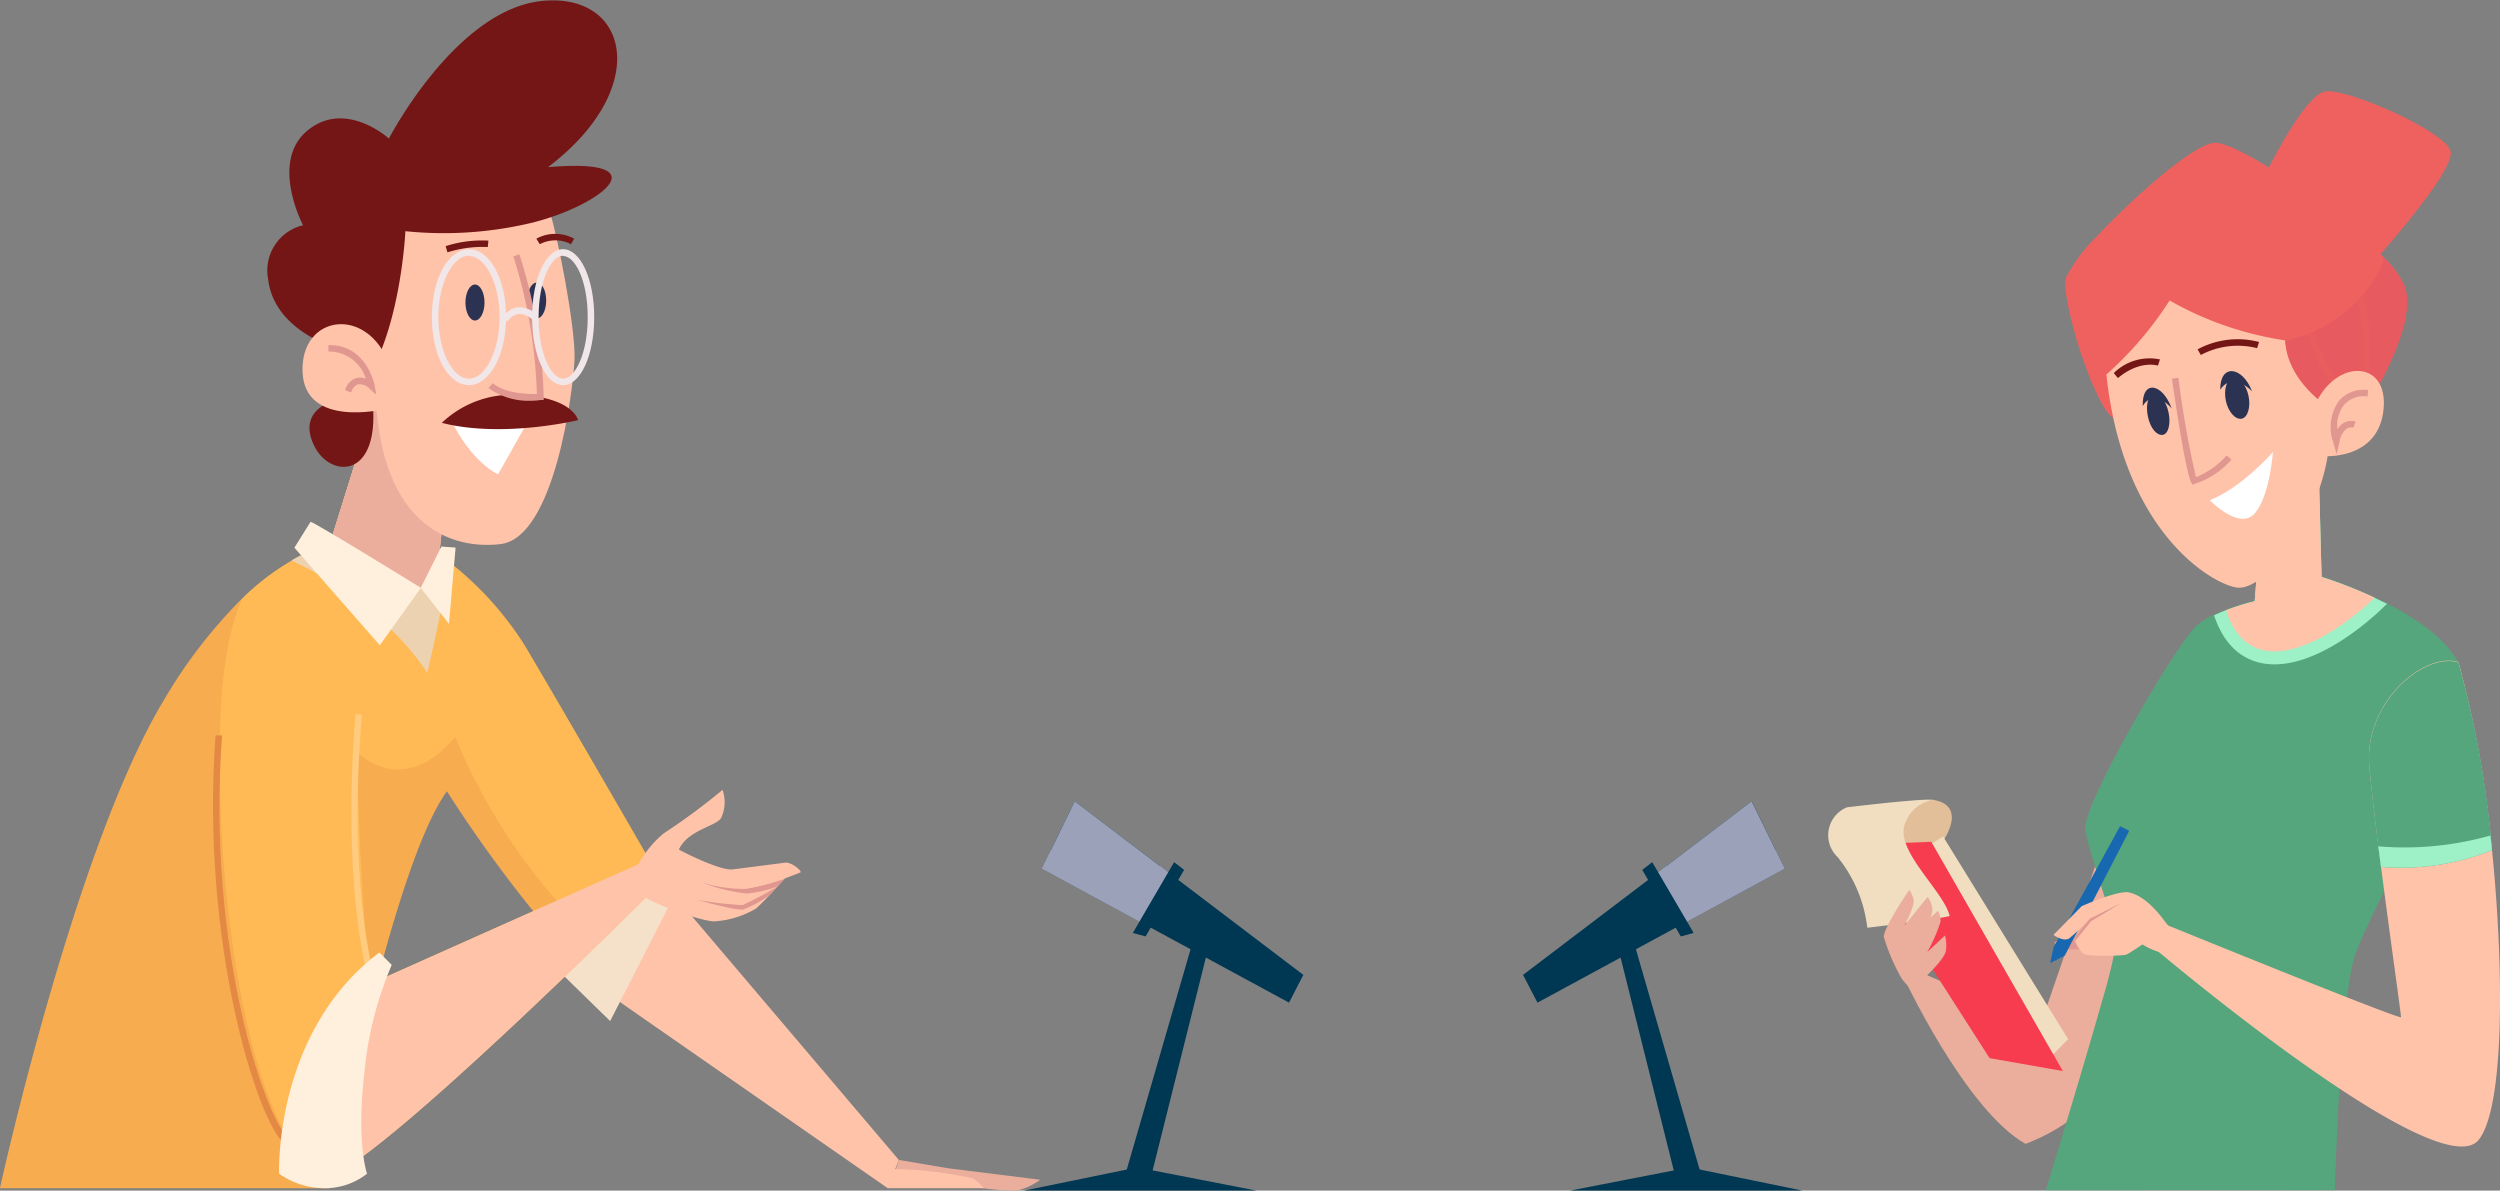 <svg xmlns="http://www.w3.org/2000/svg" viewBox="0 0 230.64 109.84"><rect x="0" y="0" width="230.64" height="109.84" fill="#808080" stroke="none"/><defs><style>.cls-1{isolation:isolate;}.cls-2{fill:#ffc3aa;}.cls-3{fill:#ffba55;}.cls-10,.cls-4{fill:#e38944;}.cls-18,.cls-20,.cls-21,.cls-22,.cls-25,.cls-4{mix-blend-mode:multiply;}.cls-20,.cls-22,.cls-25,.cls-4{opacity:0.3;}.cls-5{fill:#edd2b2;}.cls-6{fill:#ebae9c;}.cls-7{fill:#fff0dd;}.cls-8{fill:#f5e1c9;}.cls-9{fill:#e0978f;}.cls-11{fill:#ffcb7e;}.cls-12{fill:#fff;}.cls-13{fill:#751616;}.cls-14{fill:#2c3352;}.cls-15{fill:#f1e6e8;}.cls-16{fill:#003752;}.cls-17,.cls-18{fill:#9aa1b9;}.cls-19,.cls-22{fill:#ef615f;}.cls-21{fill:#cc4468;opacity:0.2;}.cls-23{fill:#e2bf98;}.cls-24,.cls-25{fill:#55a67d;}.cls-26{fill:#9ef0c6;}.cls-27{fill:#1768b0;}.cls-28{fill:#f1dec1;}.cls-29{fill:#f73c4f;}</style></defs><g class="cls-1"><g id="_1" data-name="1"><polygon class="cls-2" points="55.53 91.29 81.9 109.62 82.92 107.01 60.98 81.17 55.53 91.29"/><path class="cls-3" d="M357.83,110.65l-5.45,10.11s-.2-.2-.56-.59a122.23,122.23,0,0,1-13.75-17.71c-5.2,7.19-10.79,36.63-10.79,36.63H296.84S303.73,107.65,312,94a46.09,46.09,0,0,1,7.18-9.31,22.48,22.48,0,0,1,4.55-3.49,9.08,9.08,0,0,1,3.45-1.28l4.37-14,6.6,7.52-.8,7.18s.38.26,1,.75a30.25,30.25,0,0,1,6.9,7.64C348.15,93.88,357.83,110.65,357.83,110.65Z" transform="translate(-296.84 -29.47)"/><path class="cls-4" d="M352.43,116.91s-.27,1.43-.61,3.26a122.23,122.23,0,0,1-13.75-17.71c-5.2,7.19-10.79,36.63-10.79,36.63H296.84S303.73,107.65,312,94a46.09,46.09,0,0,1,7.18-9.31C314.64,95,319,119.4,319,119.4l10.07-21.25s4.37,5.64,9.77-.69A54.65,54.65,0,0,0,352.43,116.91Z" transform="translate(-296.84 -29.47)"/><path class="cls-5" d="M338.35,81.35c-.59,3.77-2.09,10.2-2.09,10.2s-3.74-6.26-12.52-10.37a9.08,9.08,0,0,1,3.45-1.28l4.37-14,6.6,7.52-.8,7.18S337.74,80.86,338.35,81.35Z" transform="translate(-296.84 -29.47)"/><polygon class="cls-6" points="41.32 43.94 40.52 51.13 38.82 54.23 30.34 50.43 34.72 36.43 41.32 43.94"/><path class="cls-7" d="M325.49,77.61c.3,0,10.18,6.09,10.18,6.09L331.88,89,324,80Z" transform="translate(-296.84 -29.47)"/><polygon class="cls-8" points="60.73 79.24 51.23 89.26 56.29 94.2 62.76 81.53 60.73 79.24"/><polygon class="cls-7" points="38.82 54.23 41.42 57.56 42.03 50.52 40.72 50.42 38.82 54.23"/><path class="cls-3" d="M357.07,111.63s-26,26-30.43,26.63c-.12-.09-.24-.17-.35-.27-9.05-7.06-9.91-40.08-8.77-42.58s8-15.47,12.17-1.65c.1,14,1,23.76,1.21,26,0,.33.05.5.05.5L356.18,109Z" transform="translate(-296.84 -29.47)"/><path class="cls-2" d="M357.07,111.63s-26,26-30.43,26.63c-.12-.09-.24-.17-.35-.27.34-4.22,1.39-12.53,4.61-18.23,0,.33.05.5.05.5L356.18,109Z" transform="translate(-296.84 -29.47)"/><path class="cls-6" d="M379.76,136.48l4.48.76,8.56,1.07a6,6,0,0,1-2.14,1,21.74,21.74,0,0,1-3.05-.21l-8.41-.93Z" transform="translate(-296.84 -29.47)"/><path class="cls-2" d="M378.75,139.09h8.86a4.82,4.82,0,0,0-1-.9,35.47,35.47,0,0,0-7.37-.87C378.74,137.47,378.75,139.09,378.75,139.09Z" transform="translate(-296.84 -29.47)"/><path class="cls-2" d="M369.65,110.05l-.5.57-.57.62,0,0-.78.85c-.5.53-1,1-1.17,1.17a8.51,8.51,0,0,1-3.89,1.21c-1.36,0-6.79-2-7.4-2.94s5.24-2,5.24-2Z" transform="translate(-296.84 -29.47)"/><path class="cls-9" d="M368.58,111.24l-.82.89a12.05,12.05,0,0,1-2.34,1.24c-.65.15-4.27-.89-4.27-.89a32.76,32.76,0,0,0,4.2.49A31.62,31.62,0,0,0,368.58,111.24Z" transform="translate(-296.84 -29.47)"/><path class="cls-9" d="M369.15,110.62l-.57.62,0,0a10.49,10.49,0,0,1-2.85.66,15.09,15.09,0,0,1-4.34-1.11v-.24a34.33,34.33,0,0,0,4.35.89,18.54,18.54,0,0,0,3.45-.89Z" transform="translate(-296.84 -29.47)"/><path class="cls-2" d="M355.78,109.14a9.48,9.48,0,0,1,2.31-2.8,58.29,58.29,0,0,0,5.41-4,3.44,3.44,0,0,1-.14,2.61c-.53.77-3.08,1.11-3.89,2.9,1.89,1,4.14,1.93,4.95,1.83l4.91-.63c.66,0,1.59.88,1.34.91a26,26,0,0,1-5.09,1.52,13.6,13.6,0,0,1-4.88-.9s-3.76,1.61-5.05,1.11S355.78,109.14,355.78,109.14Z" transform="translate(-296.84 -29.47)"/><path class="cls-10" d="M323.15,135.05c-2.59-2-7.83-18.83-6.42-37.74l.6,0c-1.47,19.73,4.08,35.57,6.18,37.23Z" transform="translate(-296.84 -29.47)"/><path class="cls-11" d="M330.64,119.07c0-.08-2.27-8.31-1-23.7l.59,0c-1.27,15.28.94,23.41,1,23.49Z" transform="translate(-296.84 -29.47)"/><path class="cls-7" d="M331.84,117.34c-9.76,7.35-9.25,20.41-9.25,20.41a7.27,7.27,0,0,0,4.16,1.34,6.26,6.26,0,0,0,3.95-1.34s-1-2.79-.25-9.26a33,33,0,0,1,2.53-10Z" transform="translate(-296.84 -29.47)"/><path class="cls-2" d="M331.51,62.18C330.77,77.52,338,80.25,343,79.67s6.68-14,6.84-16.91-1.65-12-2.3-13.78-13-.24-14.44.42S331.51,62.18,331.51,62.18Z" transform="translate(-296.84 -29.47)"/><path class="cls-12" d="M338.42,68.17c2,4.06,4.37,5.06,4.37,5.06l2.82-5Z" transform="translate(-296.84 -29.47)"/><path class="cls-13" d="M330.85,64.16c3-5,3.39-13.36,3.39-13.36A34.9,34.9,0,0,0,346,50c6.19-1.56,12-6,1.4-5.11,9.57-7.26,7.51-16.09-.49-15.34s-14.19,12.7-14.19,12.7-4-3.63-7.51-.74-.41,8.74-.41,8.74a4.29,4.29,0,0,0-3.22,5c.5,4.29,5.28,5.94,5.28,5.94l.5,5.36s-3.14.91-1.49,4.13S332.83,73.65,330.85,64.16Z" transform="translate(-296.84 -29.47)"/><path class="cls-2" d="M332.75,63.09c-2-5.45-8.17-4.62-8,.66s7.59,3.46,7.59,3.46Z" transform="translate(-296.84 -29.47)"/><path class="cls-9" d="M331.56,65.9l-.66-.61a1.31,1.31,0,0,0-1-.37c-.27.06-.5.31-.68.76l-.55-.23a1.65,1.65,0,0,1,1.11-1.12,1.46,1.46,0,0,1,.81.08,3.56,3.56,0,0,0-3.45-2.51l0-.59c3.52-.08,4.26,3.67,4.26,3.7Z" transform="translate(-296.84 -29.47)"/><path class="cls-14" d="M347.23,57.2c0,.91-.39,1.65-.87,1.65s-.88-.74-.88-1.65.39-1.66.88-1.66S347.23,56.28,347.23,57.2Z" transform="translate(-296.84 -29.47)"/><path class="cls-13" d="M337.6,68.48c5.63,1.44,12.57-.25,12.57-.25s-.44-2.06-5.25-2.31A9.42,9.42,0,0,0,337.6,68.48Z" transform="translate(-296.84 -29.47)"/><path class="cls-9" d="M345.91,66.44a6.33,6.33,0,0,1-4-1.17l.39-.45c1.19,1,3.32,1,4.07,1a46.75,46.75,0,0,0-2.17-12.7l.56-.18A46.89,46.89,0,0,1,347,66.11v.26l-.26,0A5.78,5.78,0,0,1,345.91,66.44Z" transform="translate(-296.84 -29.47)"/><ellipse class="cls-14" cx="43.82" cy="27.91" rx="0.88" ry="1.66"/><path class="cls-15" d="M340.1,65c-1.92,0-3.42-2.76-3.42-6.27s1.5-6.27,3.42-6.27,3.43,2.75,3.43,6.27S342,65,340.1,65Zm0-11.94c-1.53,0-2.82,2.6-2.82,5.67s1.29,5.67,2.82,5.67,2.83-2.6,2.83-5.67S341.64,53.09,340.1,53.09Z" transform="translate(-296.84 -29.47)"/><path class="cls-15" d="M348.79,65c-1.6,0-2.86-2.76-2.86-6.27s1.26-6.27,2.86-6.27,2.87,2.75,2.87,6.27S350.4,65,348.79,65Zm0-11.94c-1.09,0-2.26,2.28-2.26,5.67s1.17,5.67,2.26,5.67,2.27-2.28,2.27-5.67S349.89,53.09,348.79,53.09Z" transform="translate(-296.84 -29.47)"/><path class="cls-15" d="M343.67,59.14l-.5-.33a2,2,0,0,1,1.5-1,2.52,2.52,0,0,1,1.78.76L346,59a1.83,1.83,0,0,0-1.29-.57A1.43,1.43,0,0,0,343.67,59.14Z" transform="translate(-296.84 -29.47)"/><path class="cls-13" d="M338.12,52.75l-.17-.57a10.87,10.87,0,0,1,3.95-.51l-.06.59A10.75,10.75,0,0,0,338.12,52.75Z" transform="translate(-296.84 -29.47)"/><path class="cls-13" d="M349.52,52a3.09,3.09,0,0,0-2.88,0l-.32-.51a3.65,3.65,0,0,1,3.49,0Z" transform="translate(-296.84 -29.47)"/><polygon class="cls-16" points="94.48 109.84 115.91 109.84 104.91 107.7 94.48 109.84"/><polygon class="cls-16" points="103.76 108.56 110.05 86.84 111.48 87.42 106.19 108.56 103.76 108.56"/><polygon class="cls-16" points="99.15 73.92 108.31 80.88 120.24 89.94 118.92 92.5 105.75 85.36 96.11 80.13 99.15 73.92"/><polygon class="cls-17" points="108.31 80.88 105.75 85.36 96.11 80.13 96.93 78.47 99.15 73.92 107.03 79.91 108.31 80.88"/><polygon class="cls-18" points="108.31 80.88 105.75 85.36 96.11 80.13 96.93 78.47 104.82 83.5 107.03 79.91 108.31 80.88"/><polygon class="cls-16" points="104.51 86.07 108.32 79.54 109.24 80.25 105.69 86.39 104.51 86.07"/><polygon class="cls-16" points="166.28 109.84 144.85 109.84 155.85 107.7 166.28 109.84"/><polygon class="cls-16" points="156.99 108.56 150.71 86.84 149.28 87.42 154.56 108.56 156.99 108.56"/><polygon class="cls-16" points="161.61 73.92 152.44 80.88 140.51 89.94 141.84 92.5 155.01 85.36 164.65 80.13 161.61 73.92"/><polygon class="cls-17" points="152.44 80.88 155.01 85.36 164.64 80.13 163.83 78.47 161.6 73.92 153.72 79.91 152.44 80.88"/><polygon class="cls-18" points="152.44 80.88 155.01 85.36 164.64 80.13 163.83 78.47 155.93 83.5 153.72 79.91 152.44 80.88"/><polygon class="cls-16" points="156.25 86.07 152.43 79.54 151.51 80.25 155.06 86.39 156.25 86.07"/><path class="cls-19" d="M505.77,45.68s3.59-7.41,5.57-7.77,11.07,3.66,11.58,5.5-7.33,10.48-7.33,10.48Z" transform="translate(-296.84 -29.47)"/><g class="cls-20"><path class="cls-19" d="M516.07,48.83a3.9,3.9,0,0,1-1.87-.75c-.64-.44-1.73-1.36-1.73-2.06,0-.93,1.44-2.68,2.41-2.68s1.68,1.43,1.83,1.72l-.53.28c-.29-.57-.91-1.41-1.3-1.41-.58,0-1.81,1.43-1.81,2.09,0,.23.52.92,1.47,1.57a2.5,2.5,0,0,0,1.73.61c.88-.36,2.8-3.3,2.74-4.21,0-.15-.33-.58-1.19-1.16-1.54-1-3.8-1.93-4.89-1.57-1.42.45-3.47,3.93-4.46,5.92l-.54-.27c.47-.93,2.88-5.6,4.81-6.22,1.49-.48,4.06.72,5.42,1.65.64.43,1.41,1.07,1.45,1.61.08,1.17-2,4.35-3.12,4.8A1.16,1.16,0,0,1,516.07,48.83Z" transform="translate(-296.84 -29.47)"/></g><path class="cls-19" d="M515.6,66.22l-7.78.34-15.3.66c-.48,2.51-2.27-1-3.6-4.87-.06-.2-.13-.38-.19-.57-.9-2.79-1.54-5.68-1.29-6.71a14.93,14.93,0,0,1,3.06-4l.89-.93c3.08-3.14,7.16-6.64,9.15-7.35a2.33,2.33,0,0,1,.56-.13,1.5,1.5,0,0,1,.35,0c2.72.43,11.4,6.47,15.33,10.58a8.69,8.69,0,0,1,1.88,2.55C520,59.31,515.6,66.22,515.6,66.22Z" transform="translate(-296.84 -29.47)"/><path class="cls-21" d="M515.6,66.22l-7.78.34-2.76-5.27c7.13-.42,10.95-5.23,11.72-8a8.69,8.69,0,0,1,1.88,2.55C520,59.31,515.6,66.22,515.6,66.22Z" transform="translate(-296.84 -29.47)"/><path class="cls-22" d="M515.38,64.45l-.6,0c.61-6.48-1.37-10.21-1.73-10.83A42,42,0,0,1,499,46a15.67,15.67,0,0,0-1.39,3.51c-.06.2-.1.4-.15.6a16.28,16.28,0,0,0-.37,2.6,39.69,39.69,0,0,0,12.71,5.66l.2,0,0,.21s.83,5.13,3.48,6.88l-.32.5c-2.6-1.71-3.53-6.08-3.71-7.09a40.73,40.73,0,0,1-12.42-5.5,17.83,17.83,0,0,0,.49,4.29l-.57.15a17.75,17.75,0,0,1-.39-2.17h0a17.39,17.39,0,0,1-7.7,6.71c-.06-.2-.13-.38-.19-.57,1.16-.53,5.73-2.85,7.74-7.16l.06,0a15.41,15.41,0,0,1,0-1.66c0-.24,0-.47.05-.7a15.53,15.53,0,0,1,.33-2.23,16.32,16.32,0,0,0-6.39,1l.89-.93a17.51,17.51,0,0,1,5.65-.66,16.45,16.45,0,0,1,1.53-3.86c.09-.18.2-.35.3-.52h0a15.73,15.73,0,0,1,1.67-2.3,2.33,2.33,0,0,1,.56-.13,1.5,1.5,0,0,1,.35,0,14.39,14.39,0,0,0-2.12,2.78,40.37,40.37,0,0,0,14,7.58l.11,0,.06.1C513.6,53.31,516.06,57.14,515.38,64.45Z" transform="translate(-296.84 -29.47)"/><path class="cls-23" d="M475.24,103.27c3.23.59.77,3.92.77,3.92l-4,2L470.76,106A5.66,5.66,0,0,1,475.24,103.27Z" transform="translate(-296.84 -29.47)"/><path class="cls-6" d="M472.18,119c.11.35,5.95,12.86,11.53,16,7-2.7,8.08-7.39,8.08-7.39l3.91-17.37-3.39-7.19L485.09,124l-11.47-5Z" transform="translate(-296.84 -29.47)"/><path class="cls-24" d="M520.94,102.89c-2.68,6.16-6.23,12.63-6.93,15-1.3,4.46-1.77,21.38-1.77,21.38H485.58s3.24-10.57,5.14-17.27a49.76,49.76,0,0,0,1.32-5.28c.12-1.88-2.58-8.58-2.82-10.81s8.58-17.38,10.34-18.79a7.68,7.68,0,0,1,1.54-.93,11.72,11.72,0,0,1,1.1-.47,21.61,21.61,0,0,1,2.65-.83l1-12.93,4.82-2.93c0,.35.35,13.62.35,13.62a40.68,40.68,0,0,1,4.85,1.91l1.14.56c2.63,1.34,5.39,3.19,6.58,5.41S523.19,97.73,520.94,102.89Z" transform="translate(-296.84 -29.47)"/><path class="cls-25" d="M521.13,99.88l-.19,3c-2.68,6.16-6.23,12.63-6.93,15-1.3,4.46-1.77,21.38-1.77,21.38h-4.43c-1.35-4-4.63-12.69-8.21-15.53-2.82-2.24-6.44-2.16-8.88-1.74a49.76,49.76,0,0,0,1.32-5.28c.12-1.88-2.58-8.58-2.82-10.81,1.84,2.15,15.84,4.85,18.41,3.82s9.2-12.6,9.2-12.6Z" transform="translate(-296.84 -29.47)"/><path class="cls-26" d="M517.06,85.17l-.31.3c-.9.88-5.63,5.29-10.08,5.29-1.85,0-4.32-.79-5.57-4.52a11.72,11.72,0,0,1,1.1-.47,21.61,21.61,0,0,1,2.65-.83l1-12.93,4.82-2.93c0,.35.35,13.62.35,13.62a40.68,40.68,0,0,1,4.85,1.91Z" transform="translate(-296.84 -29.47)"/><path class="cls-2" d="M515.92,84.61c-3.34,3.27-11.28,8.67-13.72,1.16a21.61,21.61,0,0,1,2.65-.83l1-12.93,4.82-2.93c0,.35.35,13.62.35,13.62A40.68,40.68,0,0,1,515.92,84.61Z" transform="translate(-296.84 -29.47)"/><path class="cls-2" d="M525.52,134.62C521.88,139.2,495.65,117,495.65,117l.62-2.39s22.08,9,22.08,8.7-1-7.31-1.85-13.9c-.48-3.72-.91-7.28-1.08-9.36-.47-5.75,5-10.45,8.22-9.51a97.09,97.09,0,0,1,3.1,17.32C527.91,119.46,527.83,131.71,525.52,134.62Z" transform="translate(-296.84 -29.47)"/><path class="cls-24" d="M526.74,107.9a22.57,22.57,0,0,1-10.24,1.55c-.09-.64-.16-1.27-.25-1.9-.37-3-.69-5.74-.83-7.46-.47-5.75,5-10.45,8.22-9.51a93,93,0,0,1,3,16C526.65,107,526.69,107.46,526.74,107.9Z" transform="translate(-296.84 -29.47)"/><path class="cls-26" d="M526.74,107.9a22.57,22.57,0,0,1-10.24,1.55c-.09-.64-.16-1.27-.25-1.9a29.18,29.18,0,0,0,10.35-1C526.65,107,526.69,107.46,526.74,107.9Z" transform="translate(-296.84 -29.47)"/><path class="cls-9" d="M490.61,117l-3.55.07-.73-.62a5,5,0,0,1,1.52-.74c.73-.17,2.82-.47,2.82-.47Z" transform="translate(-296.84 -29.47)"/><polygon class="cls-27" points="195.59 76.22 189.46 87.38 189.14 88.85 190.49 88.16 196.43 76.65 195.59 76.22"/><path class="cls-2" d="M497,115.06c-.63-.84-2-2.87-3.75-3.26-1-.22-4.36,1.27-4.36,1.27l-2.6,2.65s.89.66,1.44.33a19.85,19.85,0,0,0,2.15-2.1,18.42,18.42,0,0,0-1.66,2.21,4,4,0,0,0,.77,1.26c.28.34,3.7.23,4,.12s1.5-.94,1.5-.94a6.82,6.82,0,0,0,2,.83C497.14,117.43,497.52,115.72,497,115.06Z" transform="translate(-296.84 -29.47)"/><polygon class="cls-28" points="178.11 77.9 179.26 77.17 190.8 95.87 189.1 97.59 179.02 80.72 178.11 77.9"/><polygon class="cls-29" points="170.94 77.94 183.55 97.62 190.31 98.81 178.17 77.66 170.94 77.94"/><path class="cls-2" d="M511.73,70.41c-.64,6.78-5.85,13.68-8.56,13.26-2.32-.36-10.47-5.13-12-19.65A32.72,32.72,0,0,0,497,57.19a30.51,30.51,0,0,0,10.65,3.68c.19,3.1,2.6,5.23,4.15,6.29A19.77,19.77,0,0,1,511.73,70.41Z" transform="translate(-296.84 -29.47)"/><path class="cls-14" d="M504.28,66c.22,1-.07,2-.64,2.1s-1.23-.62-1.45-1.65.07-2,.64-2.1S504.06,64.92,504.28,66Z" transform="translate(-296.84 -29.47)"/><path class="cls-14" d="M501.67,65.42c.92-1.41,2.41-.44,2.94.16C503.71,63.23,501.64,63,501.67,65.42Z" transform="translate(-296.84 -29.47)"/><path class="cls-14" d="M496.9,67.52c.22,1,0,2-.54,2.07S495.23,69,495,67.92s0-2,.55-2.08S496.68,66.48,496.9,67.52Z" transform="translate(-296.84 -29.47)"/><path class="cls-14" d="M494.52,66.93c.81-1.39,2.18-.39,2.67.22C496.33,64.79,494.44,64.48,494.52,66.93Z" transform="translate(-296.84 -29.47)"/><path class="cls-9" d="M499.12,74.19,499,74c-.57-1.07-1.66-8.73-1.79-9.6l.6-.08a92,92,0,0,0,1.62,9.17,7.47,7.47,0,0,0,2.83-2l.45.38a7.61,7.61,0,0,1-3.37,2.23Z" transform="translate(-296.84 -29.47)"/><path class="cls-12" d="M500.71,75.62c3-1.19,5.82-4.45,5.82-4.45s-.28,4.1-1.69,5.68S500.71,75.62,500.71,75.62Z" transform="translate(-296.84 -29.47)"/><path class="cls-2" d="M510.2,67.37c1.73-4.85,7-4.91,6.54-.16s-5.52,4.34-5.52,4.34Z" transform="translate(-296.84 -29.47)"/><path class="cls-9" d="M512.41,71.38l-.32-1.11a4.25,4.25,0,0,1,.52-3.81,3,3,0,0,1,2.71-1l-.06.59a2.39,2.39,0,0,0-2.18.79,3.1,3.1,0,0,0-.6,2.24,1.72,1.72,0,0,1,.62-.61,1.33,1.33,0,0,1,1.07-.1l-.21.55a.81.81,0,0,0-.58.07,1.81,1.81,0,0,0-.71,1.26Z" transform="translate(-296.84 -29.47)"/><path class="cls-13" d="M492.23,64.35l-.38-.46a4.68,4.68,0,0,1,4.26-1.26l-.19.57C495.85,63.18,494.23,62.68,492.23,64.35Z" transform="translate(-296.84 -29.47)"/><path class="cls-13" d="M499.88,62.22l-.3-.52a7.79,7.79,0,0,1,5.67-.68l-.18.57A7.25,7.25,0,0,0,499.88,62.22Z" transform="translate(-296.84 -29.47)"/><path class="cls-28" d="M472.62,105.38c-1.1,2.47,3.53,6.24,4.09,8.6-1.48.36-7.6,1.08-7.6,1.08a12.66,12.66,0,0,0-2.73-6.51,2.78,2.78,0,0,1,.85-4.6s7.14-.87,8-.68A3.26,3.26,0,0,0,472.62,105.38Z" transform="translate(-296.84 -29.47)"/><path class="cls-6" d="M470.63,115.91c0-.91,2.35-4.34,2.35-4.34a2.42,2.42,0,0,1,.39.84c.18.6-.84,2.45-.84,2.45l2.15-2.65a2.38,2.38,0,0,1,.42,1,1.51,1.51,0,0,1-.18.92l.71-.64a2.19,2.19,0,0,1,.24,1,15.08,15.08,0,0,1-1.23,2.82l1.64-1.54a3.62,3.62,0,0,1,.08,1.42c-.11.73-1.76,2.28-1.76,2.28a5.3,5.3,0,0,1-.23,1.65c-.23.52-1.53-.58-2.1-1.39A18.72,18.72,0,0,1,470.63,115.91Z" transform="translate(-296.84 -29.47)"/><path class="cls-9" d="M489.64,114.23l2.93-1.48-2.81,1.71-1.48,1.83S487.88,116.26,489.64,114.23Z" transform="translate(-296.84 -29.47)"/></g></g></svg>
